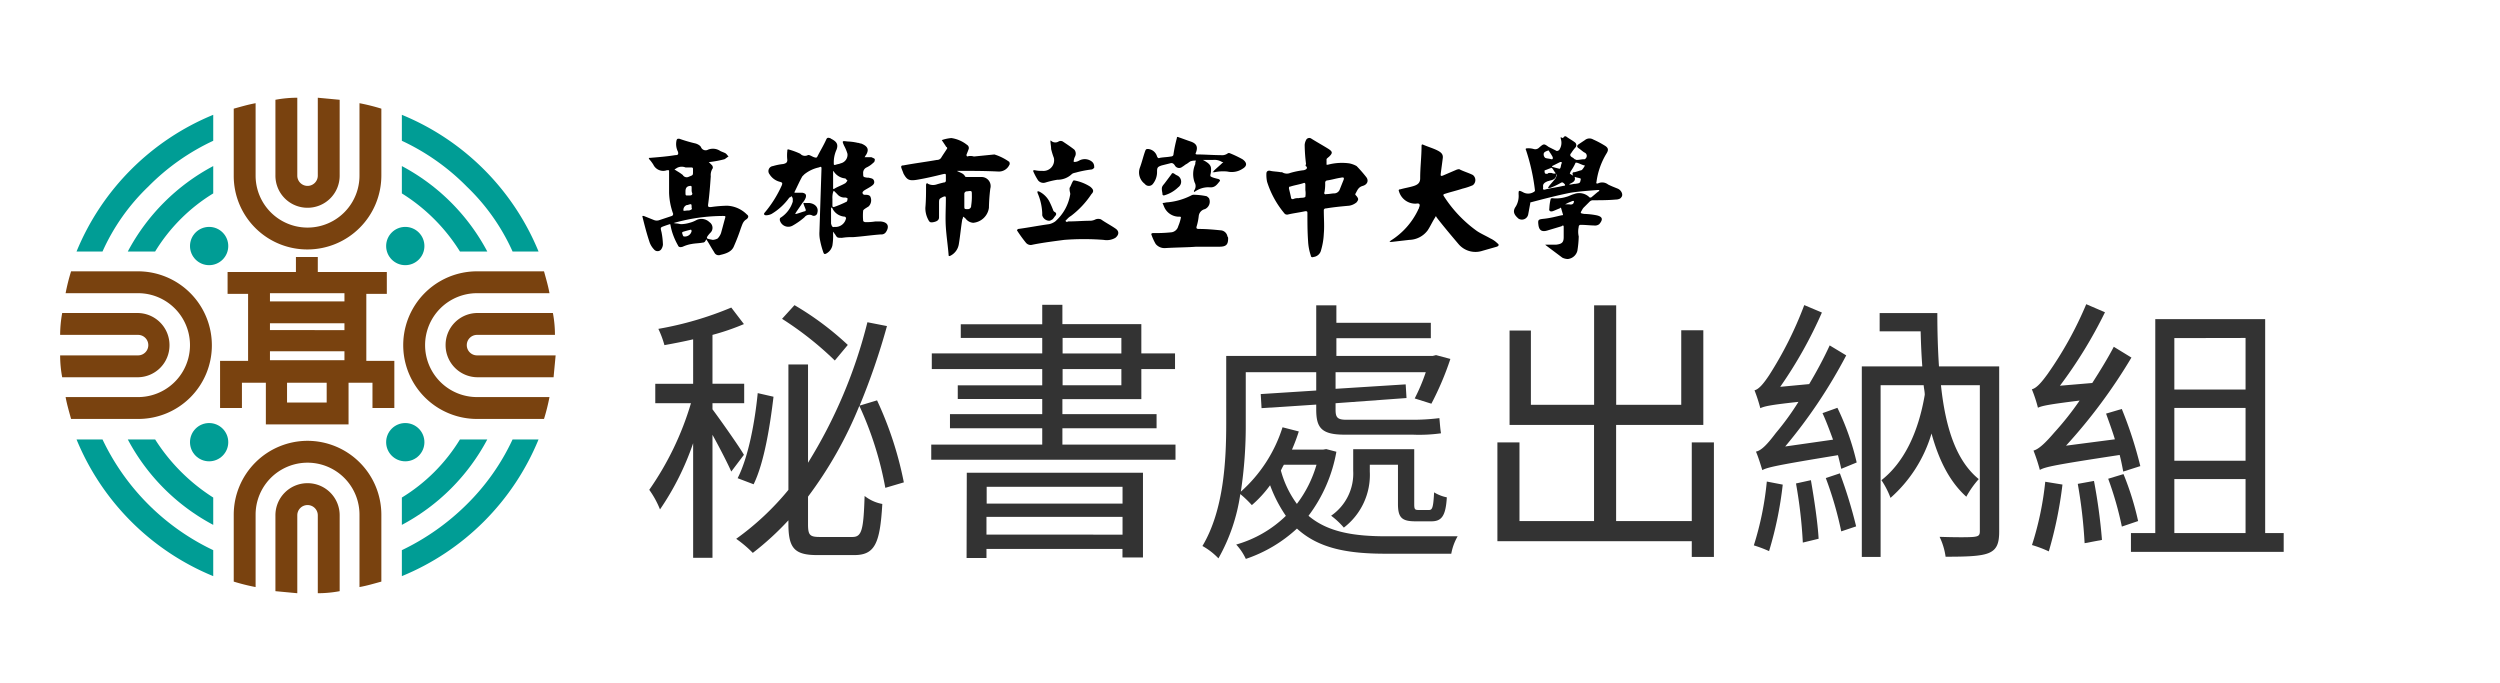<svg id="圖層_1" data-name="圖層 1" xmlns="http://www.w3.org/2000/svg" width="365.8" height="100" viewBox="0 0 365.8 100"><defs><style>.cls-1{fill:#009d95;}.cls-2{fill:#79420f;}.cls-3{fill:none;}.cls-4{fill:#333;}</style></defs><title>header_logo_C08</title><path d="M119.9,33.9c.1-3.1.2-6.1.3-9.2,0-.4-.1-.3-.4-.2a5.12,5.12,0,0,0-2.1,1l-.3.3c-.4.7-.7,1.4-1.1,2.2-.1.2-.1.2.2.2h.9c.5.1.6.3.5.7a2.18,2.18,0,0,1-.5.8c-.3.5-.7,1-1,1.5a.1.1,0,0,1-.1.1h.2c.4-.1.9-.3,1.3-.4.1,0,.1-.2.1-.2-.1-.3-.2-.5-.3-.8s0-.2.2-.2h.6c.9.1,1.4.7,1.2,1.4a.52.52,0,0,1-.8.4.91.91,0,0,0-1.1.3A10.38,10.38,0,0,1,116,33a1.28,1.28,0,0,1-1.9-.8c0-.2,0-.3.2-.4a4.25,4.25,0,0,0,1.7-2.3v-.4a.76.76,0,0,0-.2-.4c-.1.1-.2.2-.3.2a8.58,8.58,0,0,1-2.6,2.4,1.88,1.88,0,0,1-.8.2c-.3,0-.4-.2-.2-.4a16.74,16.74,0,0,0,2.5-4c.1-.3.1-.4-.3-.5a2.49,2.49,0,0,1-1.5-1.1.74.74,0,0,1,.5-1.2,8,8,0,0,1,1.5-.3c.4-.1.6-.2.6-.6a5.65,5.65,0,0,1,0-1.3c0-.2,0-.3.3-.2a10.41,10.41,0,0,1,1.6.6.91.91,0,0,0,1.1.2c.2-.1.6.2.9.3s.4.1.5-.1c.4-.8.9-1.6,1.3-2.5.1-.2.2-.3.5-.2a.35.35,0,0,1,.2.1c.8.4,1.1.8.8,1.6a4.48,4.48,0,0,0-.4,2c0,.2,0,.3.3.2s.5-.1.7-.2a1.28,1.28,0,0,0,1-1.4,6.12,6.12,0,0,0-.5-1.2c-.3-.7-.3-.7.5-.6a7.72,7.72,0,0,1,1.5.2c.2,0,.3.1.5.1,1,.4,1.2.9.7,1.7-.1.1-.1.2-.2.3h1c.2.1.5.2.5.3s0,.4-.2.5a3.59,3.59,0,0,1-1,.7.87.87,0,0,0-.5.9c0,.5,0,.5.6.6h.2c.4.1.7.1.8.5s-.2.6-.5.8-.7.4-1,.6c-.1.1-.2.2-.2.3s.1.3.3.3c.4,0,.8,0,.9.4a1.26,1.26,0,0,1-.3,1.3h0c-.3.2-.7.4-.8.6a7.52,7.52,0,0,0,0,1.5c0,.1.2.2.3.2a7.57,7.57,0,0,0,1.5-.1h.7c1.3.1,1.3.9.8,1.6a.78.78,0,0,1-.7.3c-1.4.1-2.7.3-4.1.4a8.6,8.6,0,0,0-1.6.1c-.7,0-.7,0-1-.5-.1-.1-.2-.3-.3-.4v.4a8.6,8.6,0,0,1-.1,1.6,1.78,1.78,0,0,1-.9,1.2c-.2.1-.3.1-.4-.1a12.09,12.09,0,0,1-.5-1.8A4.89,4.89,0,0,1,119.9,33.9Zm2.2-.7a1.57,1.57,0,0,0,1.7-1.3s-.1-.2-.2-.2a2.15,2.15,0,0,1-1.8-1.2c0-.1-.1-.1-.1-.2,0,.1-.1.1-.1.2v2.2C121.7,33.1,121.8,33.3,122.1,33.2Zm1.9-6.8c-.2-.1-.2-.3-.4-.3a2.25,2.25,0,0,1-1.6-1l-.1-.1v2.5c0,.2.1.2.2.1.5-.3,1.1-.5,1.6-.8A1.38,1.38,0,0,0,124,26.4Zm-2.2,2.7h0v1.1a.35.35,0,0,0,.2.1,15.39,15.39,0,0,0,1.9-.8.75.75,0,0,0,.1-.5,1,1,0,0,0-.3-.1,1.35,1.35,0,0,1-1.2-.5l-.4-.4-.1-.1c0,.1-.1.1-.1.2A3.08,3.08,0,0,0,121.8,29.1Z"/><path d="M231,34.6a14.92,14.92,0,0,1-.2,2.1,1.61,1.61,0,0,1-1.4,1.2,1.88,1.88,0,0,1-.8-.2l-2.4-1.8-.1-.1h1.6c.8-.1,1.1-.3,1.1-1.1V33.2c0-.3-.2-.2-.3-.1l-2,.6c-.9.3-1.3,0-1.4-.8s0-.8.9-.9,1.6-.3,2.5-.5c.1,0,.2,0,.2-.1-.1-.3-.2-.7-.3-1-.1,0-.1,0-.2.1-.3.1-.7.3-1,.4s-.6,0-.5-.4a6.75,6.75,0,0,1,.2-1.4.35.35,0,0,1,.2-.1,5,5,0,0,0,2.1-.2c.4-.1.7-.3,1.1-.4a2.13,2.13,0,0,1,2.3.5h.2c.4-.3.7-.6,1.1-.9.1,0,.1-.1.1-.2h-.2c-1.3.1-2.7.2-4,.4-2,.4-3.9.9-5.8,1.4-.1,0-.1.1-.1.2-.1.5-.2,1.1-.3,1.6a.94.94,0,0,1-1.4.6c-.7-.6-.9-1.1-.4-1.8a3,3,0,0,0,.4-1.8c0-.5,0-.6.6-.3a1.53,1.53,0,0,0,1.6,0c.1,0,.2-.2.2-.2a29.6,29.6,0,0,0-1.3-5.9c-.1-.2-.1-.3.2-.3a2.77,2.77,0,0,1,.9.1.78.78,0,0,0,.8-.2c.7-.6.7-.6,1.4-.1l1.2.6c.1,0,.2-.1.3-.1a1.83,1.83,0,0,0,.3-1.6c0-.1-.2-.5.2-.2l.2-.1a.25.25,0,0,1,.4-.1c.4.3.8.5,1.2.8a.52.52,0,0,1,.1.8,5.55,5.55,0,0,0-.6.8c-.2.2-.2.4.1.6a1.38,1.38,0,0,1,.4.3c.1,0,.2.1.3.1.4,0,.7-.1,1.1-.1.1,0,.1,0,.2-.1a.53.53,0,0,0-.2-.9c-.3-.2-.5-.4-.8-.6s-.3-.4,0-.6l.9-.6a1.06,1.06,0,0,1,1.2-.1,14,14,0,0,1,1.7.9c.5.3.6.6.3,1.1a10.6,10.6,0,0,0-1.5,4.2c-.1.3.1.3.3.2a1.4,1.4,0,0,1,1.4.2c.4.2.9.4,1.4.6s.9.9.5,1.3c-.1.2-.5.3-.8.3-1.1.1-2.3.1-3.4.1a.76.76,0,0,0-.4.2l-.8.8a1.38,1.38,0,0,0-.3.4c-.3.5-.3.5.3.6a11,11,0,0,1,1.8.2c.9.2,1,.6.4,1.3a1.06,1.06,0,0,1-.5.2c-.7,0-1.5-.1-2.2-.1a.27.27,0,0,0-.3.3,3.16,3.16,0,0,0,0,1.4Zm-5.2-7.2c-.1.4.1.4.4.3.8-.2,1.7-.3,2.5-.5.3,0,.4-.1.2-.3s-.3-.3-.6-.1a10.09,10.09,0,0,1-1.5.7h-.3c0-.1.1-.1.1-.2.3-.4.7-.8,1-1.2.1-.1.1-.3.2-.5l-.1-.1v.1c0,.5-.4.7-.8.8-.1,0-.3.1-.4.1C226,26.7,225.7,26.9,225.8,27.4Zm4.4-1.7h0c-.2-.3-.1-.5.1-.5s.7-.2,1.1-.3c.1,0,.5-.6.5-.7h-.1c-.4-.1-.7-.3-1.1-.4-.1,0-.2,0-.2.1a7.46,7.46,0,0,1-.7,1.2c0,.1-.1.2-.1.3A2.19,2.19,0,0,0,230.2,25.7ZM226.6,22c-.3.1-.6.2-.7.4a.66.66,0,0,0,.2.7c.2.1.6.1.9.2.1,0,.2,0,.2-.1V23a5.58,5.58,0,0,0-.5-.8C226.7,22.1,226.6,22.1,226.6,22Zm.3,3.3c.2,0,.3.1.5.1h.2v-.1c-.2-.2-.3-.5-.5-.7,0,0-.2-.1-.2,0-.3.1-.5.2-.8.3a.1.1,0,0,0-.1.1c0,.4.1.5.5.4C226.5,25.3,226.7,25.3,226.9,25.3Zm4.4.9a.1.1,0,0,0-.1-.1c-.2-.1-.5-.1-.7-.2h-.1c.2.6-.3.8-.7,1l-.1.1h.1c.3,0,.5-.1.8-.1C231.2,26.8,231.2,26.8,231.3,26.2Zm-3.1-1.5.1-.1c.1-.2.1-.5.2-.7s-.1-.2-.2-.2l-1.2.6v.1C227.4,24.5,227.8,24.6,228.2,24.7Zm2.1,4.7h-.2c-.2.1-.5.2-.7.3s-.2.1-.4.2h.6C230.1,30,230.3,29.8,230.3,29.4Z"/><path d="M97.9,28.2V25.1c0-.2,0-.2-.2-.2h-.1a1.6,1.6,0,0,1-2-.8,5.55,5.55,0,0,0-.6-.8c-.1-.2-.1-.2.1-.2,1.2-.1,2.5-.2,3.7-.4.4,0,.5-.1.4-.5a2.46,2.46,0,0,1-.2-1.7c.1-.2.1-.2.4-.2a21.72,21.72,0,0,0,2.4.7c.3.1.7.3.8.6a.73.73,0,0,0,1,.3,1.91,1.91,0,0,1,1.8.2c.2.1.5.2.7.3s.3.3.5.5c-.2.1-.4.3-.6.4a15.52,15.52,0,0,1-2.1.4h-.2l.2.2.3.3a.6.6,0,0,1,.1.4,1.8,1.8,0,0,0-.3,1.2c-.1,1.4-.2,2.8-.4,4.2,0,.3.1.3.4.3a19.42,19.42,0,0,1,2.4-.2,4.34,4.34,0,0,1,2.9,1.3c.3.2.2.5-.1.7-.5.3-.6.8-.8,1.3a27.73,27.73,0,0,1-1,2.6c-.3.8-1.1,1.1-2,1.3a.7.7,0,0,1-.9-.4c-.4-.6-.7-1.2-1.1-1.8l-.1-.1v.1c-.1.2-.2.4-.5.4-.5.1-1.1.1-1.6.2a5,5,0,0,0-1.3.4c-.3.1-.6.1-.7-.2a10.09,10.09,0,0,1-.7-1.5,8.33,8.33,0,0,1-.4-1.5c-.1-.2,0-.3.2-.3s.5.1.7.1.5.1.7.1a5,5,0,0,0,1.2-.2,4.18,4.18,0,0,0,1-.4,1.68,1.68,0,0,1,1.9.3,1,1,0,0,1,.1,1.6c-.8.9-.5.8.4,1a1.85,1.85,0,0,0,.7-.2,2.18,2.18,0,0,0,.5-.8c.2-.7.4-1.5.6-2.2.1-.3,0-.3-.3-.3A26.43,26.43,0,0,0,97.4,33c-.8.3-.8.2-.6,1a11,11,0,0,1,.2,1.8,1.42,1.42,0,0,1-.2.6.66.66,0,0,1-1.1.1,2.92,2.92,0,0,1-.7-1.2c-.4-1.2-.7-2.4-1-3.6v-.1h.2l1.5.6a1.1,1.1,0,0,0,.8,0l1.8-.6c.1,0,.2-.2.2-.3a9.89,9.89,0,0,1-.6-3.1Zm3.5-3.1v-.3c0-.2,0-.3-.3-.3h-.8a1.47,1.47,0,0,0-1.3.1c-.1.1-.2.1-.3.2.1.1.2.1.3.2a7,7,0,0,1,.9.6.67.67,0,0,0,.8.3C101.4,25.6,101.4,25.7,101.4,25.1Zm-.2,2.7h0v-.5l-.1-.1c-.6,0-.8.3-.8.8v.1c0,.6,0,.5.6.5.3,0,.4-.1.4-.3A1.09,1.09,0,0,1,101.2,27.8Zm0,2.6c0-.6,0-.6-.6-.4h-.1a.75.75,0,0,0-.5.8c0,.1.4,0,.6,0h.2C101.2,30.7,101.3,30.6,101.2,30.4Zm-.1,3.2c-.4.1-.8.2-1.1.3a.22.22,0,0,0-.2.2c.1.2.1.5.3.5a1,1,0,0,0,1.1-.8A.35.35,0,0,0,101.1,33.6Z"/><path d="M142.5,22.9l3-.3a7.56,7.56,0,0,1,2.2,1.1c0,.1.1.3,0,.4a1.68,1.68,0,0,1-1.6,1c-2-.1-3.9-.1-5.9-.1H140c.1,0,.1.1.2.1.4.2.8.3,1,.7,0,.1.3.1.4.1h2a1.33,1.33,0,0,1,1.3,1.7,26.35,26.35,0,0,0-.2,2.8,2.55,2.55,0,0,1-2.3,2.2,1.52,1.52,0,0,1-1.1-.6,1.38,1.38,0,0,0-.4-.3.6.6,0,0,1-.1.4c-.2,1.2-.3,2.4-.5,3.6a2.3,2.3,0,0,1-1.2,1.7c-.2.1-.3.1-.3-.1-.1-1.3-.3-2.6-.4-4s0-2.8,0-4.3c0-.3-.1-.3-.4-.2-.6.3-.6.3-.6,1v2c0,.4-.3.6-.8.7s-.6,0-.8-.4a3.53,3.53,0,0,1-.4-1.7c.1-1.1.1-2.2.1-3.3,0-.2.1-.4.3-.2a1.63,1.63,0,0,0,1.2.1c.3-.1.7-.2,1.1-.3a.27.27,0,0,0,.3-.3v-.6c0-.4,0-.4-.5-.3-1.2.3-2.5.6-3.7.8s-1.5,0-2-.9c-.1-.3-.2-.5-.3-.8s0-.4.3-.4c1.6-.3,3.2-.5,4.9-.8a.71.71,0,0,0,.6-.3c.3-.5.6-.9.9-1.4a.31.31,0,0,0-.1-.2.1.1,0,0,1-.1-.1l-.6-.9a5.77,5.77,0,0,1,1.4-.3,4.78,4.78,0,0,1,2.3,1,.53.53,0,0,1,.2.7c-.1.3-.2.5-.3.8l.1.2a1.67,1.67,0,0,1,1,0Zm-1.4,6.3v.9c0,.5,0,.5.5.5a.47.47,0,0,0,.5-.5,8.6,8.6,0,0,0,.1-1.6c0-.6,0-.6-.7-.5a.37.37,0,0,0-.4.4Z"/><path d="M191.1,24a24.58,24.58,0,0,1-.2-2.8,1.85,1.85,0,0,1,.2-.7.52.52,0,0,1,.8-.2c.8.5,1.7,1,2.5,1.5.6.4.6.6.1,1.1-.1.1-.4.3-.4.4s0,.5,0,.8h.2a8,8,0,0,1,3.1-.2,3.58,3.58,0,0,1,1.1.4,20,20,0,0,1,1.4,1.6c.4.5.2,1.1-.5,1.3s-.8.7-1.1,1.2c0,.1.1.2.2.3.3.4.3.5,0,.9a2.22,2.22,0,0,1-1.1.5c-1.1.1-2.2.2-3.4.4a.27.27,0,0,0-.3.3c0,1.1.1,2.3,0,3.4a10,10,0,0,1-.4,2.4,1.28,1.28,0,0,1-1.1,1c-.2.1-.4,0-.4-.2a7.79,7.79,0,0,1-.4-2.1c-.1-1.4-.1-2.8-.1-4.1,0-.2,0-.3-.3-.3-.9.2-1.8.3-2.6.5a.6.6,0,0,1-.4-.1,13.52,13.52,0,0,1-2.6-4.7,4.87,4.87,0,0,1-.1-1.2c0-.3.2-.5.6-.4s1,.1,1.5.2h.2a1.29,1.29,0,0,0,1.2.1,11.8,11.8,0,0,1,2-.4c.3-.1.5-.2.4-.5-.2-.1-.2-.2-.1-.4Zm3,4.4c.4,0,.8-.1,1.1-.1a.89.89,0,0,0,.8-.5l.6-1.5c.1-.3,0-.4-.4-.3-.7.1-1.3.3-2,.4a.32.32,0,0,0-.3.3,6.6,6.6,0,0,1-.1,1.4C193.7,28.3,193.8,28.5,194.1,28.4Zm-3.1-.6h0V27c0-.2-.1-.3-.3-.2-.6.2-1.3.3-1.9.5-.2,0-.2.1-.2.3.1.4.2.8.3,1.3,0,.2.2.3.4.2a1.48,1.48,0,0,1,.7-.1c.3-.1.8,0,1-.2A3.35,3.35,0,0,0,191,27.8Z"/><path d="M211.1,23.2c-.1.8-.2,1.5-.3,2.3,0,.2,0,.3.3.2l2.1-.9c.1,0,.3-.1.4,0,.6.3,1.3.5,1.9.8a.94.94,0,0,1,0,1.5,8.8,8.8,0,0,1-1.5.5c-.9.3-1.8.5-2.7.8-.1,0-.1.2-.1.2a18.65,18.65,0,0,0,4.9,5.2c.6.4,1.3.7,2,1.1a3.59,3.59,0,0,1,1,.7c.3.2.2.4-.1.5l-2.1.6a3.25,3.25,0,0,1-3.5-1c-1.1-1.3-2.2-2.6-3.2-3.9,0-.1-.1-.1-.1-.2,0,.1-.1.1-.1.2-.4.6-.7,1.3-1.1,1.9a3.45,3.45,0,0,1-2.7,1.4l-2.6.3h-.3l.2-.2a10.75,10.75,0,0,0,4-4.5c0-.1.1-.1.1-.2s.2-.4.1-.6-.4-.1-.6-.1a2.49,2.49,0,0,1-2.4-1.8c-.1-.2,0-.3.2-.3.7-.2,1.4-.3,2-.5s.9-.5.9-1.1c0-1.6.2-3.2.2-4.7,0-.3.1-.3.3-.2.7.3,1.4.5,2,.8S211.2,22.6,211.1,23.2Z"/><path d="M156.3,32.4c1.1,0,2.2-.1,3.3-.1a1.85,1.85,0,0,0,.7-.2,1.1,1.1,0,0,1,.8,0c.7.5,1.5.9,2.2,1.4.5.4.4.9-.1,1.3a2.49,2.49,0,0,1-1.7.3,37.43,37.43,0,0,0-5.8,0c-1.5.2-3.1.4-4.6.7a.91.91,0,0,1-1-.3,20.28,20.28,0,0,1-1.3-1.8s.1-.2.2-.2c1.5-.2,3-.5,4.5-.7a2.47,2.47,0,0,0,.9-.4,6.7,6.7,0,0,0,2.2-4c0-.2-.1-.4-.1-.7v-.2c.2-.3.3-.7.5-1,0-.1.2-.1.2-.1a6.5,6.5,0,0,1,2.3.9c.5.4.6.7.2,1.1a13,13,0,0,1-3,3.2,2.18,2.18,0,0,0-.5.4l-.3.3c.1.2.2.2.4.1ZM152.5,25a4.1,4.1,0,0,1-1.1-.1c-.1,0-.3,0-.2.2a8.26,8.26,0,0,0,.7,1.3,1,1,0,0,0,1.1.3,13.64,13.64,0,0,1,1.7-.4,3,3,0,0,0,2.1-.8c.2-.2.5-.2.8-.3a15.52,15.52,0,0,1,2.1-.4c.2,0,.5-.3.4-.4a.91.91,0,0,0-.4-.8,1.68,1.68,0,0,0-1.8-.1,1.45,1.45,0,0,1-.7.2s-.2-.1-.1-.1a1.85,1.85,0,0,1,.2-.7.92.92,0,0,0-.1-1c-.5-.4-1.1-.8-1.7-1.2a.63.63,0,0,0-.6,0,.9.9,0,0,1-1.1-.1.1.1,0,0,1-.1-.1v.1c0,.4.1.8.1,1.2a10.38,10.38,0,0,0,.4,1.3A1.56,1.56,0,0,1,152.5,25Zm1.5,7.1c.2-.2.3-.4.4-.5s.3-.4-.1-.6c-.2-.1-.2-.3-.3-.5a11.73,11.73,0,0,0-.5-1.1A3.42,3.42,0,0,0,152,28h-.2v.2a8.19,8.19,0,0,1,.7,3v.3a1.08,1.08,0,0,0,1,.8C153.7,32.3,153.8,32.2,154,32.1Z"/><path d="M177.5,23.4H176c.1,0,.1.1.2.1.5.3,1,.6,1,1.2a2.77,2.77,0,0,1-.1.9c0,.2,0,.2.2.3s.6.2,1,.3c.2.1.3.2.1.4-.4.5-.7.9-1.5.8a3.38,3.38,0,0,0-2,.6c-.1,0-.1.1-.2.1v-.2a1.06,1.06,0,0,0,.1-1.2,3.61,3.61,0,0,1,.1-2.7.9.9,0,0,1,.1-.5,2.2,2.2,0,0,0-.8.1c-.2.1-.4.3-.6.4s-.4.3-.6.4a.71.71,0,0,1-1.1-.2c-.2-.3-.4-.4-.7-.3l-1.2.3c-.6.2-.7.3-.7.9a2.79,2.79,0,0,1-.6,1.8.75.75,0,0,1-1.2,0,2.08,2.08,0,0,1-.7-2.4c.3-.8.5-1.7.8-2.5.1-.2.2-.2.4-.2a1.5,1.5,0,0,1,1.3,1.1c.1.2.2.3.4.2.5-.1,1.1-.1,1.6-.2.2,0,.4-.1.4-.3a20.48,20.48,0,0,1,.5-2.4c0-.2.1-.2.3-.1.6.2,1.1.4,1.7.6.9.3,1.1.8.8,1.6-.1.2-.1.3.2.3,1.1,0,2.3.1,3.4.1a1.43,1.43,0,0,0,1.1-.3h.2a16.32,16.32,0,0,1,1.9.9c.7.5.7,1,0,1.4a2.85,2.85,0,0,1-2.2.4,6.08,6.08,0,0,0-1.9.1h-.3c.1-.1.2-.1.2-.2.4-.4.9-.8,1.3-1.2l.1-.1h-.2A2.08,2.08,0,0,0,177.5,23.4Zm.9,12.7c1,0,1.3-.3,1.3-1.2a.37.37,0,0,0-.1-.3,1.07,1.07,0,0,0-1-.9c-1-.1-2.1-.2-3.2-.2-.3,0-.4-.1-.3-.4a8,8,0,0,0,.3-1.5,1.16,1.16,0,0,1,.9-1,1.2,1.2,0,0,0,.6-1.6c-.1-.1-.3-.3-.4-.3a9.85,9.85,0,0,0-1.7-.2.75.75,0,0,0-.5.1,9.59,9.59,0,0,1-3.4,1c-.3,0-.5.1-.8.1.1.2.2.5.3.7a2.36,2.36,0,0,0,2.3,1.3l.1.1a6.47,6.47,0,0,1-.4,1.3,1.19,1.19,0,0,1-1.1.9,20.9,20.9,0,0,1-2.5.1q-.45,0-.3.3a7.54,7.54,0,0,0,.6,1.3,1.68,1.68,0,0,0,1.4.6c1.6-.1,3.3-.1,4.5-.2Zm-8.3-7.6a.35.35,0,0,0,.2.1,4.84,4.84,0,0,0,2.1-1.2,1,1,0,0,0-.1-1.7,2.19,2.19,0,0,1-.5-.3c-.2-.1-.3-.1-.4.1l-.9,1.2c-.2.3-.5.5-.5.9S170.1,28.2,170.1,28.5Z"/><circle class="cls-1" cx="59.3" cy="36" r="2.8"/><circle class="cls-1" cx="30.6" cy="36" r="2.8"/><path class="cls-1" d="M22.7,64.3h-4A30.13,30.13,0,0,0,31.2,76.8v-4A27.58,27.58,0,0,1,22.7,64.3Z"/><path class="cls-1" d="M71.3,64.3h-4a25.59,25.59,0,0,1-8.5,8.5v4A30.13,30.13,0,0,0,71.3,64.3Z"/><path class="cls-1" d="M67.3,36.8h4A30.13,30.13,0,0,0,58.8,24.3v4A26.54,26.54,0,0,1,67.3,36.8Z"/><path class="cls-1" d="M22.7,36.8a25.59,25.59,0,0,1,8.5-8.5v-4A30.13,30.13,0,0,0,18.7,36.8Z"/><path class="cls-1" d="M15,64.3H11.2a36.66,36.66,0,0,0,20,20V80.5A34.13,34.13,0,0,1,15,64.3Z"/><path class="cls-1" d="M68.3,73.8a34.83,34.83,0,0,1-9.5,6.7v3.8a36.66,36.66,0,0,0,20-20H75A32.8,32.8,0,0,1,68.3,73.8Z"/><path class="cls-1" d="M15,36.8H11.2a36.66,36.66,0,0,1,20-20v3.8a32.8,32.8,0,0,0-9.5,6.7A30.32,30.32,0,0,0,15,36.8Z"/><path class="cls-1" d="M75,36.8h3.8a36.66,36.66,0,0,0-20-20v3.8a32.8,32.8,0,0,1,9.5,6.7A30.32,30.32,0,0,1,75,36.8Z"/><circle class="cls-1" cx="30.6" cy="64.7" r="2.8"/><circle class="cls-1" cx="59.3" cy="64.7" r="2.8"/><path class="cls-2" d="M45,36.5A10.82,10.82,0,0,0,55.8,25.7V15.9a29.92,29.92,0,0,0-3.2-.8V25.7a7.6,7.6,0,0,1-15.2,0V15.1c-1.1.2-2.1.5-3.2.8v9.8A10.76,10.76,0,0,0,45,36.5Z"/><path class="cls-2" d="M45,30.4a4.69,4.69,0,0,0,4.7-4.7V14.6l-3.2-.3V25.7a1.5,1.5,0,1,1-3,0V14.3a17.33,17.33,0,0,0-3.2.3V25.7A4.69,4.69,0,0,0,45,30.4Z"/><path class="cls-2" d="M45,70.7a4.69,4.69,0,0,0-4.7,4.7V86.5l3.2.3V75.4a1.5,1.5,0,0,1,3,0V86.8a17.33,17.33,0,0,0,3.2-.3V75.4A4.69,4.69,0,0,0,45,70.7Z"/><path class="cls-2" d="M45,64.5A10.82,10.82,0,0,0,34.2,75.3v9.8a29.92,29.92,0,0,0,3.2.8V75.3a7.6,7.6,0,0,1,15.2,0V85.9c1.1-.2,2.1-.5,3.2-.8V75.3A10.82,10.82,0,0,0,45,64.5Z"/><path class="cls-2" d="M62.2,50.5a7.6,7.6,0,0,1,7.6-7.6H80.4c-.2-1.1-.5-2.1-.8-3.2H69.8a10.8,10.8,0,0,0,0,21.6h9.8a29.92,29.92,0,0,0,.8-3.2H69.8A7.6,7.6,0,0,1,62.2,50.5Z"/><path class="cls-2" d="M65.2,50.5a4.69,4.69,0,0,0,4.7,4.7H81c.1-1.1.2-2.1.3-3.2H69.8a1.5,1.5,0,0,1,0-3H81.2a17.33,17.33,0,0,0-.3-3.2H69.8A4.67,4.67,0,0,0,65.2,50.5Z"/><path class="cls-2" d="M24.8,50.5a4.69,4.69,0,0,0-4.7-4.7H9.1A18.16,18.16,0,0,0,8.8,49H20.2a1.5,1.5,0,1,1,0,3H8.8a17.33,17.33,0,0,0,.3,3.2H20.2A4.67,4.67,0,0,0,24.8,50.5Z"/><path class="cls-2" d="M31,50.5A10.82,10.82,0,0,0,20.2,39.7H10.4a29.92,29.92,0,0,0-.8,3.2H20.2a7.6,7.6,0,1,1,0,15.2H9.6c.2,1.1.5,2.1.8,3.2h9.8A10.76,10.76,0,0,0,31,50.5Z"/><path class="cls-2" d="M53.6,52.8V43h3V39.8H46.5V37.6H43.3v2.2h-10V43h3v9.8H32.2v6.9h3.2V56h3.5v6.1H51V56h3.5v3.7h3.2V52.8ZM39.5,47.3H50.4v1H39.5Zm10.9-4.4v1.2H39.5V42.9ZM39.5,51.4H50.4v1.3H39.5Zm8.3,7.5H42V56h5.8Z"/><rect class="cls-3" x="93.5" y="61.1" width="230.6" height="29.8"/><path class="cls-4" d="M107,69c-.53-1.21-1.7-3.48-2.75-5.38v18h-2.83V64.85a39.89,39.89,0,0,1-4.85,9.69A13.35,13.35,0,0,0,95,71.67,43.76,43.76,0,0,0,101.1,59H95.88V56.16h5.54V49.65c-1.41.33-2.87.61-4.2.85a14.38,14.38,0,0,0-.89-2.38A49.37,49.37,0,0,0,107,45l1.85,2.42A34.19,34.19,0,0,1,104.25,49v7.15h4.64V59h-4.64v.89c1,1.33,4,5.57,4.6,6.66Zm22.54,2.38a50,50,0,0,0-3.8-12,59.23,59.23,0,0,1-7.51,13.29v4c0,1.62.24,1.9,1.74,1.9h4.76c1.38,0,1.62-1.05,1.78-6a5.94,5.94,0,0,0,2.59,1.17c-.33,5.78-1.09,7.48-4.12,7.48H119.6c-3.35,0-4.24-1-4.24-4.57v-.52a41.85,41.85,0,0,1-5.21,4.77,17.12,17.12,0,0,0-2.43-2.06,39.87,39.87,0,0,0,7.64-7.16V53.33h2.87V67.71a72,72,0,0,0,8.69-20.56l2.86.56a99.23,99.23,0,0,1-4,11.64l2.55-.77a52.29,52.29,0,0,1,3.92,12Zm-21.61-1.41c1.61-3.15,2.54-8.37,2.94-12.45l2.31.53c-.49,4.12-1.34,9.61-2.91,12.81Zm14.22-17.22a48.23,48.23,0,0,0-7.72-6.1l1.82-2a43.58,43.58,0,0,1,7.8,5.82Z"/><path class="cls-4" d="M172,65.05v2.22H136.26V65.05H152.5V62.66H139V60.6h13.5V58.38H140.14v-2H152.5V54H136.34V51.71H152.5V49.45H140.58v-2H152.5V44.6h2.95v2.83H167v4.28h4.93V54H167v4.4H155.45V60.6h13.78v2.06H155.45v2.39Zm-30.54,4.12h25.78v12.4h-3V80.32H144.34v1.33h-2.91Zm2.91,2.06v2.46h19.88V71.23Zm19.88,7V75.63H144.34v2.59Zm-8.77-26.51h8.6V49.45h-8.6Zm0,4.65h8.6V54h-8.6Z"/><path class="cls-4" d="M195.54,66.1a21.88,21.88,0,0,1-4.08,9.37c2.87,2.43,6.74,3,11.43,3,1.25,0,8.73,0,10.39,0a7.89,7.89,0,0,0-.93,2.55h-9.58c-5.5,0-9.78-.73-13-3.68a20.75,20.75,0,0,1-7.48,4.44,8,8,0,0,0-1.41-2.1,17.2,17.2,0,0,0,7.27-4.2A20.06,20.06,0,0,1,185.84,71a17.1,17.1,0,0,1-2.67,2.91,15.75,15.75,0,0,0-1.69-1.62,26.75,26.75,0,0,1-3.2,9.41,9.74,9.74,0,0,0-2.34-1.81c3.15-5.26,3.48-12.61,3.48-17.9V52.08h13.17v-7.4h2.95v2.55h13.82v2.26H195.54v2.59h14.1l.48-.12,2.1.56a43.27,43.27,0,0,1-2.78,6.55L207,58.3a27.24,27.24,0,0,0,1.62-3.84H195.42v2.43l10.26-.65.12,2L195.42,59v.93c0,1.13.24,1.49,1.61,1.49h9.42a32.42,32.42,0,0,0,4.16-.24c.08.77.12,1.57.24,2.22a23.05,23.05,0,0,1-4.16.2h-9.94c-3.39,0-4.16-1-4.16-3.67v-.73l-8,.52-.12-2.06,8.12-.52V54.46H182.28V62a64.64,64.64,0,0,1-.72,9.94,21.07,21.07,0,0,0,6.1-9.42l2.38.61a26.73,26.73,0,0,1-1,2.66h4.53l.48-.08ZM187.86,68a7.62,7.62,0,0,0-.44.85,14.69,14.69,0,0,0,2.34,4.88A17.41,17.41,0,0,0,192.63,68Zm19.27,8.28c-2,0-2.58-.52-2.58-2.55V68h-4.12V69a9.71,9.71,0,0,1-3.8,8.2,11.3,11.3,0,0,0-1.86-1.74A7.48,7.48,0,0,0,198,68.89V65.73h8.93v8c0,.77.08.89.61.89h1.57c.49,0,.61-.44.73-2.58a5.61,5.61,0,0,0,1.86.73c-.16,2.74-.77,3.51-2.26,3.51Z"/><path class="cls-4" d="M250.78,64.73V81.49h-3.24v-2.3H219.1V64.73h3.23V76.24h10.91V62.18H220.88V48.36H224V59.23h9.25V44.68h3.23V59.23H246V48.32h3.23V62.18H236.47V76.24h11.07V64.73Z"/><path class="cls-4" d="M260.85,70.91a54.06,54.06,0,0,1-2,9.73,18.38,18.38,0,0,0-2.23-.84,45.15,45.15,0,0,0,1.9-9.34Zm8-11.24a38,38,0,0,1,2.82,8l-2.26.93c-.12-.56-.28-1.25-.48-2-9.14,1.5-10.31,1.78-11.07,2.19-.17-.57-.61-2-.93-2.71.84-.16,1.77-1.21,2.9-2.71a39.16,39.16,0,0,0,3.32-4.57c-4.16.45-5,.65-5.58.93a22.47,22.47,0,0,0-.85-2.62c.65-.16,1.34-1,2.15-2.22A54.6,54.6,0,0,0,264,44.64l2.58,1.09a63.32,63.32,0,0,1-6.1,10.87l4.24-.4c1.06-1.78,2.11-3.72,3-5.66L270.14,52a74.84,74.84,0,0,1-8.93,13.33l7-1c-.49-1.33-1-2.71-1.54-3.88Zm-3.88,10.59c.48,2.75,1,6.22,1.13,8.57l-2.31.56a69.37,69.37,0,0,0-1-8.65Zm4.24-1a68.18,68.18,0,0,1,2.38,7.76l-2.18.73a52,52,0,0,0-2.26-7.8Zm23.31,8.53c0,1.73-.36,2.62-1.49,3.11s-3.19.56-6.35.56a9.75,9.75,0,0,0-.88-2.91c2.34.08,4.44.08,5.05,0s.84-.2.84-.8V56.36H284c.68,6.43,2.3,11.11,5.53,13.74a14,14,0,0,0-1.82,2.58c-2.42-2.18-4-5.29-5.09-9.25a20.13,20.13,0,0,1-6,9.42,12.23,12.23,0,0,0-1.33-2.59c3.31-2.59,5.41-7,6.34-12.49,0-.48-.12-.92-.16-1.41h-6.3V81.49h-2.75V53.61h8.85c-.12-1.61-.2-3.35-.24-5.13h-6V45.81h8.44c0,2.79.08,5.38.24,7.8h8.81Z"/><path class="cls-4" d="M310.67,69c-.12-.65-.28-1.5-.52-2.43-9.58,1.46-10.87,1.74-11.68,2.19a25.12,25.12,0,0,0-.93-2.83c.81-.21,1.82-1.21,3.07-2.67a43.27,43.27,0,0,0,3.68-4.65c-4.57.57-5.5.77-6.1,1.05a19.23,19.23,0,0,0-.89-2.7c.68-.16,1.41-1,2.3-2.23a53.78,53.78,0,0,0,5.66-10.22L308,45.69a66.47,66.47,0,0,1-6.59,10.75l4.73-.4c1.09-1.7,2.22-3.52,3.15-5.3l2.58,1.58a78.86,78.86,0,0,1-9.57,12.89l7.15-.93c-.4-1.33-.89-2.63-1.29-3.76l2.3-.68a58.88,58.88,0,0,1,2.71,8.36Zm-8.89,1.9a59.58,59.58,0,0,1-2,9.78,17,17,0,0,0-2.46-.93,45.46,45.46,0,0,0,1.94-9.26Zm4.61-.53A80.9,80.9,0,0,1,307.56,79l-2.54.48a71.65,71.65,0,0,0-1-8.68Zm4.32-1a42,42,0,0,1,2.14,6.87l-2.38.81a48.88,48.88,0,0,0-2-7ZM334.15,78v2.75H311.8V78h3.56V46.7h16.08V78Zm-16-28.53V57h10.42V49.45Zm10.42,10.22H318.15v7.72h10.42ZM318.15,78h10.42V70.1H318.15Z"/></svg>